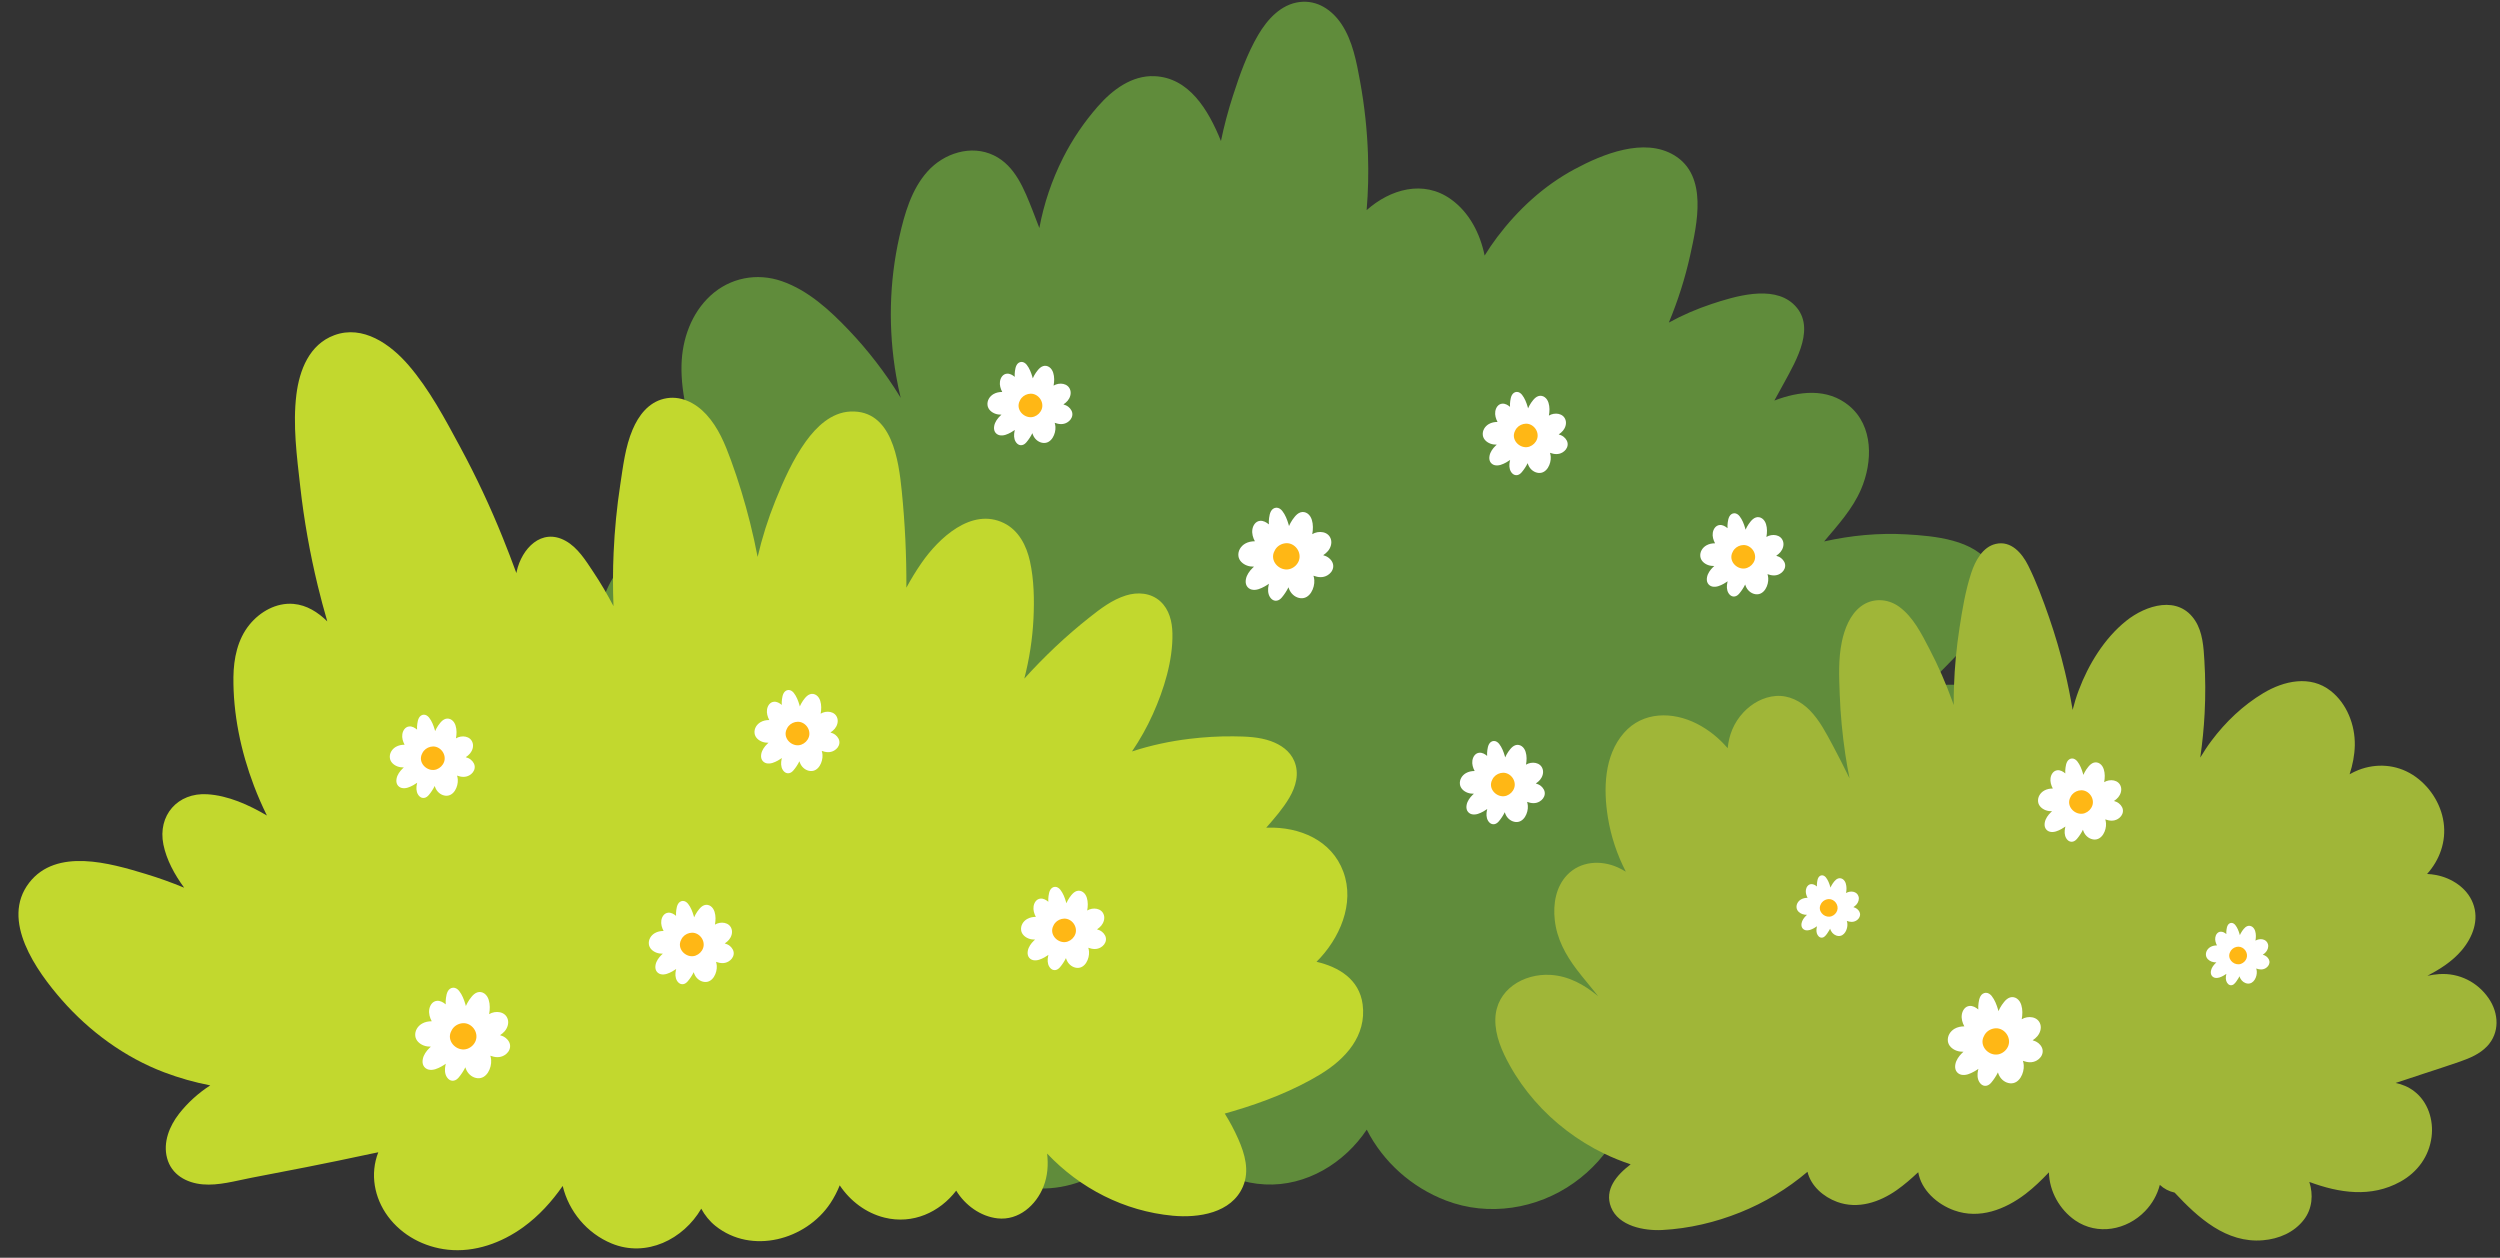 <?xml version="1.0" encoding="UTF-8"?>
<!DOCTYPE svg PUBLIC '-//W3C//DTD SVG 1.0//EN'
          'http://www.w3.org/TR/2001/REC-SVG-20010904/DTD/svg10.dtd'>
<svg data-name="Layer 2" height="682.4" preserveAspectRatio="xMidYMid meet" version="1.0" viewBox="-10.0 -0.9 1356.4 682.4" width="1356.4" xmlns="http://www.w3.org/2000/svg" xmlns:xlink="http://www.w3.org/1999/xlink" zoomAndPan="magnify"
><rect x="-10.0" y="-0.9" width="1356.4" height="682.4" fill="#333333" stroke="none"/><g data-name="Layer 1"
  ><g
    ><g id="change1_1"
      ><path d="m1123.53,557.91c-5.86,12.34-18.43,20.38-30.62,25.51-7.25,3.06-15.32,5.55-22.98,8.71-3.06,20.35-18.63,38.66-39.18,42.95-19.91,4.15-41.11-4.83-51.91-21.77-15.14,14.59-33.89,22.75-55.52,23.17-20.49.39-41.33-7.17-56.18-21.34-5.79,10.2-13.49,18.87-23.24,25.77-20.02,14.2-46.31,18.38-69.37,9.55-18.6-7.12-34.05-20.9-42.98-38.46-12.15,18.16-32.83,30.84-55.22,29.72-23.07-1.14-42.36-15.76-52.96-35.44-21.7,21.97-48.45,43.75-81.29,36.09-14.41-3.37-25.81-13.2-30.6-27.23-2.04-5.97-2.55-12.28-1.58-18.31-34.63,21.26-80.72,21.55-114.4-2.11-1.47,1.58-3.67,2.63-6.58,2.65-24.48.17-49.39.04-73.13-6.71-20.16-5.73-42.17-15.58-49.6-36.78-6.99-19.94,5.34-39.77,25.11-44.75-3.6-4.11-7.03-8.37-10.24-12.77-15.81-21.71-29.78-52.86-9.6-76.56,9.29-10.91,24.33-13.94,38.07-12.5,10.89,1.15,21.77,3.52,32.11,7.23-1.29-1.81-2.54-3.64-3.73-5.5-12.03-18.79-21.51-41.04-22.98-63.5-1.5-22.63,9.58-46.04,33.35-51.26,15.02-3.29,30.64.94,43.89,8.87-2.06-4.27-4.06-8.57-5.97-12.9-6.39-14.45-12.04-29.24-16.81-44.31-4.97-15.69-10.07-32.31-9.62-48.94.36-13.88,5.31-27.89,15.69-37.46,10.56-9.75,25.19-12.58,38.74-7.87,14.4,5.01,26.1,15.82,36.43,26.67,10.28,10.81,19.52,22.77,27.36,35.47.24.38.46.78.69,1.17-.94-3.93-1.76-7.88-2.45-11.86-4.34-25.06-3.85-50.82,1.75-75.64,2.81-12.44,6.53-25.59,15.21-35.3,8.88-9.95,23.75-14.79,36.14-8.72,11.58,5.66,16.41,18.52,20.88,29.73,1.28,3.19,2.5,6.4,3.7,9.63,2.46-13.21,6.79-26.03,12.91-38.16,5.08-10.05,11.48-19.43,18.9-27.89,7.76-8.84,18.28-16.86,30.66-16.33,18.7.79,29.2,18.15,36.06,35.18,1.72-8.27,3.88-16.44,6.48-24.48,3.61-11.21,7.75-22.93,13.75-33.12,4.95-8.42,12.38-16.65,22.61-17.83,9.47-1.09,17.37,4.28,22.48,11.87,6.17,9.2,8.25,20.73,10.2,31.4,2.37,13.03,3.8,26.25,4.25,39.49.35,10.12.11,20.18-.73,30.18,12.74-11.34,30.75-16.64,45.74-5.91,10.02,7.17,15.87,18.67,18.28,30.56,2.11-3.45,4.39-6.8,6.85-10.06,11.35-14.99,25.22-27.8,41.85-36.76,15.16-8.17,37.84-17.52,54.24-7.57,18.31,11.11,12.34,37.16,8.58,54.24-2.76,12.5-6.67,24.71-11.57,36.5,7.41-4.06,15.19-7.42,23.07-10.03,12.63-4.19,32.94-10.41,44.28-.22,13.16,11.83,1.79,30.75-4.73,42.78-1.77,3.28-3.57,6.53-5.37,9.78,13.43-5.14,28.75-6.93,40.51,2.79,13.39,11.05,12.85,30.57,6.56,45.28-4.63,10.81-12.56,19.43-20.07,28.37,14.61-3.28,29.66-4.7,44.57-3.84,15.1.87,37.13,2.7,46.07,17,10.1,16.16-4.66,33.67-15.25,44.94-6.55,6.96-13.3,13.82-20.26,20.5,3.88-.44,7.78-.72,11.69-.84,15.12-.43,32.64,4.01,40.25,18.4,9.03,17.05.5,36.32-12,48.98-3.35,3.39-7.13,6.23-11.09,8.85,10.28,1.93,19.65,6.61,26.6,16.12,5.87,8.02,7.66,18.25,3.95,27.59-1.44,3.61-3.49,6.99-6.1,9.76,10.95,4.06,21.53,9.39,28.99,18.52,8.94,10.96,12.73,25.91,6.47,39.08Z" fill="#608c3b"
      /></g
      ><g id="change2_1"
      ><path d="m706.28,582.04c-14.46,8.75-30.95,15.12-47.11,19.89-1.55.46-3.11.9-4.66,1.34,2.74,4.41,5.2,8.99,7.3,13.75,3.59,8.13,6.26,17.29,2.55,25.88-6.21,14.43-24.18,17.1-38.07,15.8-26.31-2.46-50.33-14.85-68.16-33.73.68,6.03.32,12.09-1.97,17.91-4.01,10.14-13.48,18.54-24.96,17.25-9.23-1.04-17.56-7.13-22.4-15.03-8.99,11.72-23.53,18.43-38.89,14.63-10.12-2.51-18.64-9.05-24.31-17.51-1.35,3.37-3.03,6.64-5.1,9.75-13.23,19.88-42.71,27.98-62.34,12.25-3.16-2.53-5.74-5.75-7.69-9.33-9.68,16.63-29.82,26.63-48.59,18.89-13.52-5.57-23.32-17.56-26.58-31.23-5.94,8.5-12.9,16.22-21.45,22.4-11.74,8.48-26.29,13.78-40.92,12.18-12.74-1.38-24.78-7.7-32.46-18.09-7.41-10.03-9.82-23.02-5.22-34.76-1.52.31-3.04.61-4.56.94-11.45,2.41-22.88,4.88-34.37,7.1-10.06,1.95-20.11,3.9-30.17,5.84-8.46,1.64-17.55,4.3-26.24,3.52-8.78-.79-16.89-5.25-19.27-14.27-2.26-8.54,1.28-17.35,6.52-24.05,4.69-6,10.47-11.21,16.91-15.38-8.47-1.63-16.82-3.99-24.96-7.07-21.33-8.06-40.59-22.19-55.57-39.29-13.64-15.59-33.51-43.19-17.69-63.61,14.8-19.09,43.97-10.57,63.18-4.75,7.13,2.16,14.1,4.66,20.9,7.48-5.26-7.15-9.61-15.2-11.27-23.41-3.21-15.83,7.76-28.31,23.82-27.3,11.29.7,22.43,5.71,32.34,11.54-2.61-5.27-4.97-10.68-7.06-16.19-7.08-18.64-11.34-38.96-11.11-58.96.12-10.03,2.24-20.45,8.7-28.39,5.73-7.06,14.58-12.08,23.89-11.28,7.24.63,13.28,4.54,18.33,9.48-1.85-6.41-3.59-12.85-5.16-19.33-4.29-17.72-7.48-35.71-9.51-53.82-1.83-16.26-4.12-33.54-2.09-49.88,1.65-13.3,7.02-27.23,20.56-32.23,15.56-5.75,30.49,4.91,40.24,16.21,11.36,13.17,19.93,29.37,28.15,44.6,8.61,15.96,16.33,32.41,23.1,49.24,2.52,6.27,4.97,12.61,7.31,19.02.07-.33.13-.68.2-1.01,2.69-12.14,13.35-23.75,26.49-16.49,6.63,3.66,10.95,10.72,15.02,16.83,3.99,5.99,7.64,12.21,10.98,18.59-.38-9.7-.37-19.41.07-29.11.55-12.33,1.74-24.62,3.61-36.82,1.51-9.92,2.72-20.52,6.68-29.83,3.23-7.62,8.53-14.68,16.97-16.73,8.78-2.14,17.15,2.12,23.01,8.49,6.55,7.12,10.17,16.02,13.44,24.98,4.04,11.08,7.48,22.38,10.34,33.83,1.54,6.13,2.89,12.3,4.08,18.5,2.42-10.4,5.64-20.62,9.65-30.53,4.45-11,9.54-22.43,16.49-32.1,5.72-7.94,13.78-15.75,24.11-16.25,22.74-1.11,26.3,26.7,27.97,43.3,1.74,17.34,2.58,34.8,2.49,52.28,2.51-4.66,5.26-9.18,8.27-13.51,9.22-13.3,27.03-30.15,44.6-21.58,8.09,3.95,12.3,12.26,14.17,20.72,2.22,10.06,2.41,20.9,1.92,31.15-.54,11.04-2.24,21.94-4.98,32.56,5.35-5.93,10.93-11.64,16.71-17.1,5.98-5.65,12.2-11.03,18.66-16.13,6.06-4.79,12.25-9.54,19.72-11.89,6.39-2.01,13.55-1.48,18.68,3.15,4.9,4.43,6.47,11.03,6.6,17.41.29,14.75-4.63,30.52-10.62,43.83-3.18,7.07-6.97,13.83-11.31,20.22,10.2-3.35,20.83-5.58,31.21-6.84,7.86-.95,15.8-1.42,23.71-1.35,6.82.07,14.01.27,20.49,2.62,5.42,1.96,10.35,5.37,12.64,10.83,2.83,6.74.87,13.79-2.68,19.84-3.42,5.84-8.04,11.15-12.56,16.28.23-.01.47-.03.7-.03,17.33-.5,34.8,6.71,41.15,23.93,6.4,17.36-2.1,36.48-14.55,48.85,12.07,2.81,23.22,9.49,25.02,23.08,2.25,17.13-9.4,29.78-23.03,38.01Z" fill="#c2d82e"
      /></g
      ><g id="change3_1"
      ><path d="m1339.32,566.84c-3.92,4.12-9.32,6.38-14.58,8.22-6.64,2.35-13.39,4.46-20.08,6.68-4.97,1.63-9.93,3.27-14.88,4.92,3.53.74,6.91,2.12,9.99,4.45,7.56,5.73,10.67,15.63,9.5,24.85-1.34,10.51-7.63,19.13-16.86,24.24-15.97,8.86-33.23,6.18-49.46.17,2.22,6.88,1.62,14.52-2.91,20.44-5.34,7-13.66,10.49-22.27,11.21-19.89,1.67-35.17-12.19-47.92-25.87-3-.63-5.77-2.1-8.02-4.19-1.35,5.33-4.14,10.26-8,14.25-9.9,10.31-25.86,13.34-37.95,5-8.49-5.87-14-15.84-14.22-26.05-3.98,4.19-8.12,8.23-12.72,11.74-11.06,8.42-24.93,13.83-38.64,8.92-9.28-3.32-17.9-11-19.55-20.75-3.68,3.48-7.5,6.81-11.66,9.74-9.4,6.58-21.05,10.51-32.29,6.41-7.51-2.74-14.27-8.65-16.13-16.35-10.92,9.26-23.33,16.77-36.63,22.08-13.4,5.37-27.64,8.73-42.06,9.5-9.81.54-23.84-2.04-27.91-12.38-3.71-9.48,2.89-17.33,10.66-23.24-4.93-1.65-9.76-3.59-14.45-5.86-14.27-6.91-27.22-16.72-37.63-28.66-5.12-5.86-9.66-12.25-13.44-19.05-4.27-7.66-8.11-16.29-7.9-25.23.35-15.93,15.25-24.88,29.97-23.99,9.9.6,18.33,5.35,25.79,11.54-3.78-4.87-7.87-9.53-11.56-14.38-6.14-8.13-10.86-16.75-11.97-27.02-.94-8.6.56-17.9,6.73-24.36,7.21-7.54,18.26-8.2,27.41-4.13,1.52.69,2.99,1.48,4.43,2.34-4.74-9.21-8.08-19.14-9.73-29.39-2.48-15.36-2.11-33.53,8.68-45.88,10.26-11.76,26.47-11.66,39.54-5.02,6.64,3.37,12.16,7.94,16.77,13.32.66-7.03,3.23-13.75,8.53-19.44,4.59-4.91,10.82-8.39,17.58-8.91,7.05-.53,13.56,2.82,18.41,7.74,5.37,5.46,8.95,12.49,12.54,19.17,3.15,5.85,6.14,11.81,9.05,17.78-.84-4.21-1.6-8.43-2.24-12.69-1.63-10.91-2.69-21.92-3.09-32.95-.36-9.43-.79-19.18,1.16-28.47,1.45-6.97,4.39-14.6,10.2-19.09,6.2-4.77,14.57-4.48,20.84.06,7.64,5.51,12.18,14.7,16.43,22.84,4.83,9.23,9,18.8,12.55,28.61.24.64.44,1.29.66,1.95,0-3.41.04-6.83.16-10.23.37-10.54,1.36-21.06,2.97-31.47,1.52-10,3.23-20.34,6.39-29.98,2.12-6.45,6.13-14.16,13.36-15.79,8.28-1.88,14.19,5.04,17.51,11.67,4.49,8.98,8.03,18.61,11.33,28.09,3.35,9.67,6.24,19.53,8.62,29.49,1.64,6.9,3.02,13.84,4.2,20.84.89-3.58,1.97-7.12,3.28-10.6,5.26-14.04,13.92-28.23,25.74-37.7,10.78-8.65,28.42-14.15,37.47-.12,4.08,6.32,4.56,14.39,4.99,21.7.58,9.51.63,19.07.13,28.58-.41,8.04-1.23,16.05-2.37,24.01,1.87-3.16,3.91-6.25,6.13-9.2,7.62-10.17,17.11-19.21,28.05-25.77,11.2-6.73,25.53-9.94,36.61-1.22,8.79,6.91,13.27,18.52,13.06,29.53-.11,5.4-1.17,10.63-2.81,15.69,1.51-.84,3.07-1.61,4.68-2.25,9.74-3.85,20.58-3.1,29.48,2.54,8.88,5.62,15.38,15.4,16.84,25.85,1.5,10.52-2.27,20.51-8.97,27.96,1.66.09,3.31.27,4.96.59,8.45,1.66,16.69,6.98,19.9,15.23,3.56,9.12-.1,18.56-6.13,25.67-5.16,6.06-11.69,10.12-18.56,13.77,2.11-.45,4.28-.8,6.49-.93,10.7-.69,20.64,4.29,26.72,13.1,5.6,8.13,6.17,18.73-.9,26.16Z" fill="#a0b638"
      /></g
      ><g
      ><g id="change4_14"
        ><path d="m245.41,411.24c-.81-.64-1.73-1.05-2.71-1.32.86-.57,1.66-1.22,2.32-2.02,1.27-1.53,2-3.7,1.43-5.67-1.13-3.91-6.01-4.4-9.07-2.52.42-2.25.49-4.73-.21-6.94-.39-1.23-1.04-2.32-2.1-3.07-.97-.69-2.25-.94-3.39-.56-1.16.38-2.06,1.22-2.83,2.14-.77.93-1.46,1.92-2.03,2.98-.27.5-.52,1.01-.74,1.52-.07-.27-.14-.54-.22-.82-.65-2.25-1.59-4.67-3.05-6.52-.69-.87-1.72-1.62-2.88-1.58-1.13.04-2.07.74-2.61,1.71-.55.99-.75,2.11-.91,3.22-.15,1.05-.19,2.12-.12,3.18-1.22-1.04-2.69-1.86-4.24-1.73-2.2.2-3.47,2.21-3.76,4.23-.29,1.95.3,3.98,1.23,5.69-1.64-.01-3.29.32-4.72,1.14-2.14,1.23-3.58,3.54-3.27,6.05.27,2.25,2.13,3.85,4.15,4.6,1.12.42,2.27.54,3.43.54-.25.21-.49.42-.72.65-1.47,1.44-2.84,3.33-3.22,5.39-.2,1.08-.18,2.2.34,3.2.5.96,1.45,1.66,2.5,1.9,2.17.49,4.37-.5,6.23-1.52.73-.41,1.44-.85,2.12-1.33-.06.21-.12.43-.16.64-.41,1.87-.44,4.04.59,5.73.47.78,1.15,1.47,2.04,1.76.94.31,1.94.09,2.74-.47.81-.57,1.41-1.37,1.99-2.15.57-.76,1.09-1.56,1.57-2.39.26-.45.51-.91.73-1.38.18.59.4,1.17.7,1.72,1.04,1.93,2.98,3.37,5.18,3.58,4.52.43,6.91-4.99,6.64-8.77-.05-.74-.19-1.46-.4-2.14,2.23.81,4.58,1.09,6.77-.2,1.45-.85,2.56-2.21,2.79-3.9.25-1.8-.75-3.47-2.12-4.56Zm-25.13-21.99h0s0,0,0,0c0,0,0,0,.01,0Zm-.7.14s0,0,0,0h0s0,0,0,0Z" fill="#fff"
        /></g
        ><g id="change5_14"
        ><path d="m230.94,412.47c-.68,1.89-2.17,3.36-4.05,4.05-4.21,1.54-9.15-2.28-8.46-6.78.09-.62.31-1.23.61-1.79.23-.53.54-1.04.92-1.49,1.22-1.46,3.09-2.32,4.99-2.36,2.03-.03,3.91,1.06,5.08,2.68,1.17,1.62,1.61,3.77.92,5.69Z" fill="#ffb715"
        /></g
      ></g
      ><g
      ><g id="change4_5"
        ><path d="m385.93,512.29c-.81-.64-1.73-1.05-2.71-1.32.86-.57,1.66-1.22,2.32-2.02,1.27-1.53,2-3.7,1.43-5.67-1.13-3.91-6.01-4.4-9.07-2.52.42-2.25.49-4.73-.21-6.94-.39-1.23-1.04-2.32-2.1-3.07-.97-.69-2.25-.94-3.39-.56-1.16.38-2.06,1.22-2.83,2.14-.77.93-1.46,1.92-2.03,2.98-.27.5-.52,1.01-.74,1.52-.07-.27-.14-.54-.22-.82-.65-2.25-1.59-4.67-3.05-6.52-.69-.87-1.72-1.62-2.88-1.58-1.13.04-2.07.74-2.61,1.71-.55.99-.75,2.11-.91,3.22-.15,1.05-.19,2.12-.12,3.18-1.22-1.04-2.69-1.86-4.24-1.73-2.2.2-3.47,2.21-3.76,4.23-.29,1.95.3,3.98,1.23,5.69-1.64-.01-3.29.32-4.72,1.14-2.14,1.23-3.58,3.54-3.27,6.05.27,2.25,2.13,3.85,4.15,4.6,1.12.42,2.27.54,3.43.54-.25.21-.49.42-.72.65-1.47,1.44-2.84,3.33-3.22,5.39-.2,1.08-.18,2.2.34,3.2.5.96,1.45,1.66,2.5,1.9,2.17.49,4.37-.5,6.23-1.52.73-.41,1.44-.85,2.12-1.33-.06.21-.12.43-.16.64-.41,1.87-.44,4.04.59,5.73.47.78,1.15,1.47,2.04,1.76.94.31,1.94.09,2.74-.47.81-.57,1.41-1.37,1.99-2.15.57-.76,1.09-1.56,1.57-2.39.26-.45.51-.91.73-1.38.18.59.4,1.17.7,1.72,1.04,1.93,2.98,3.37,5.18,3.58,4.52.43,6.91-4.99,6.64-8.77-.05-.74-.19-1.46-.4-2.14,2.23.81,4.58,1.09,6.77-.2,1.45-.85,2.56-2.21,2.79-3.9.25-1.8-.75-3.47-2.12-4.56Zm-25.13-21.99h0s0,0,0,0c0,0,0,0,.01,0Zm-.7.14s0,0,0,0h0s0,0,0,0Z" fill="#fff"
        /></g
        ><g id="change5_5"
        ><path d="m371.46,513.52c-.68,1.89-2.17,3.36-4.05,4.05-4.21,1.54-9.15-2.28-8.46-6.78.09-.62.31-1.23.61-1.79.23-.53.54-1.04.92-1.49,1.22-1.46,3.09-2.32,4.99-2.36,2.03-.03,3.91,1.06,5.08,2.68,1.17,1.62,1.61,3.77.92,5.69Z" fill="#ffb715"
        /></g
      ></g
      ><g
      ><g id="change4_10"
        ><path d="m264.33,562.22c-.9-.72-1.94-1.17-3.02-1.47.96-.64,1.85-1.36,2.6-2.26,1.42-1.71,2.24-4.14,1.6-6.33-1.26-4.37-6.72-4.92-10.13-2.82.47-2.52.54-5.29-.23-7.76-.43-1.37-1.16-2.6-2.34-3.44-1.09-.77-2.52-1.05-3.79-.63-1.3.42-2.31,1.36-3.16,2.4-.86,1.04-1.63,2.15-2.27,3.33-.3.56-.58,1.13-.83,1.7-.08-.31-.16-.61-.24-.91-.73-2.52-1.77-5.22-3.41-7.29-.77-.98-1.93-1.81-3.22-1.76-1.27.05-2.32.83-2.91,1.92-.61,1.11-.84,2.36-1.01,3.59-.17,1.17-.21,2.37-.14,3.55-1.36-1.16-3.01-2.08-4.74-1.93-2.46.22-3.87,2.47-4.21,4.73-.33,2.18.33,4.45,1.37,6.36-1.83-.01-3.68.36-5.27,1.27-2.39,1.38-4,3.96-3.66,6.76.31,2.52,2.38,4.3,4.63,5.14,1.25.47,2.54.61,3.83.61-.28.23-.54.47-.8.73-1.64,1.61-3.17,3.73-3.59,6.03-.23,1.21-.2,2.46.38,3.57.56,1.07,1.62,1.86,2.79,2.12,2.43.55,4.88-.56,6.96-1.7.82-.45,1.61-.95,2.37-1.49-.07.24-.13.48-.18.72-.46,2.09-.49,4.52.65,6.4.53.87,1.29,1.64,2.27,1.96,1.05.34,2.17.1,3.06-.53.9-.63,1.57-1.53,2.22-2.41.63-.85,1.22-1.75,1.75-2.67.29-.5.57-1.02.82-1.54.2.66.45,1.31.79,1.92,1.16,2.15,3.33,3.76,5.79,4,5.05.48,7.72-5.57,7.43-9.8-.06-.83-.21-1.63-.45-2.39,2.49.91,5.11,1.22,7.57-.22,1.62-.95,2.86-2.47,3.12-4.36.28-2.02-.84-3.88-2.37-5.1Zm-28.09-24.57h0s0,0,0,0c0,0,0,0,.01,0Zm-.78.15s0,0,0,0h0s0,0,0,0Z" fill="#fff"
        /></g
        ><g id="change5_10"
        ><path d="m248.15,563.59c-.76,2.11-2.43,3.76-4.53,4.52-4.71,1.72-10.22-2.54-9.46-7.58.1-.69.34-1.37.69-2,.26-.6.6-1.16,1.02-1.67,1.37-1.63,3.45-2.59,5.57-2.63,2.27-.04,4.37,1.18,5.67,2.99,1.31,1.81,1.8,4.22,1.03,6.36Z" fill="#ffb715"
        /></g
      ></g
      ><g
      ><g id="change4_6"
        ><path d="m443.28,397.84c-.81-.64-1.73-1.05-2.71-1.32.86-.57,1.66-1.22,2.32-2.02,1.27-1.53,2-3.7,1.43-5.67-1.13-3.91-6.01-4.4-9.07-2.52.42-2.25.49-4.73-.21-6.94-.39-1.23-1.04-2.32-2.1-3.07-.97-.69-2.25-.94-3.39-.56-1.16.38-2.06,1.22-2.83,2.14-.77.93-1.46,1.92-2.03,2.98-.27.5-.52,1.01-.74,1.52-.07-.27-.14-.54-.22-.82-.65-2.25-1.59-4.67-3.05-6.52-.69-.87-1.72-1.62-2.88-1.58-1.13.04-2.07.74-2.61,1.71-.55.99-.75,2.11-.91,3.22-.15,1.05-.19,2.12-.12,3.18-1.22-1.04-2.69-1.86-4.24-1.73-2.2.2-3.47,2.21-3.76,4.23-.29,1.95.3,3.98,1.23,5.69-1.64-.01-3.29.32-4.72,1.14-2.14,1.23-3.58,3.54-3.27,6.05.27,2.25,2.13,3.85,4.15,4.6,1.12.42,2.27.54,3.43.54-.25.21-.49.42-.72.65-1.47,1.44-2.84,3.33-3.22,5.39-.2,1.08-.18,2.2.34,3.2.5.96,1.45,1.66,2.5,1.9,2.17.49,4.37-.5,6.23-1.52.73-.41,1.44-.85,2.12-1.33-.06.21-.12.43-.16.64-.41,1.87-.44,4.04.59,5.73.47.78,1.15,1.47,2.04,1.76.94.31,1.94.09,2.74-.47.81-.57,1.41-1.37,1.99-2.15.57-.76,1.09-1.56,1.57-2.39.26-.45.51-.91.73-1.38.18.59.4,1.17.7,1.72,1.04,1.93,2.98,3.37,5.18,3.58,4.52.43,6.91-4.99,6.64-8.77-.05-.74-.19-1.46-.4-2.14,2.23.81,4.58,1.09,6.77-.2,1.45-.85,2.56-2.21,2.79-3.9.25-1.8-.75-3.47-2.12-4.56Zm-25.13-21.99h0s0,0,0,0c0,0,0,0,.01,0Zm-.7.14s0,0,0,0h0s0,0,0,0Z" fill="#fff"
        /></g
        ><g id="change5_6"
        ><path d="m428.81,399.07c-.68,1.89-2.17,3.36-4.05,4.05-4.21,1.54-9.15-2.28-8.46-6.78.09-.62.31-1.23.61-1.79.23-.53.54-1.04.92-1.49,1.22-1.46,3.09-2.32,4.99-2.36,2.03-.03,3.91,1.06,5.08,2.68,1.17,1.62,1.61,3.77.92,5.69Z" fill="#ffb715"
        /></g
      ></g
      ><g
      ><g id="change4_7"
        ><path d="m587.9,504.64c-.81-.64-1.73-1.05-2.71-1.32.86-.57,1.66-1.22,2.32-2.02,1.27-1.53,2-3.7,1.43-5.67-1.13-3.91-6.01-4.4-9.07-2.52.42-2.25.49-4.73-.21-6.94-.39-1.23-1.04-2.32-2.1-3.07-.97-.69-2.25-.94-3.39-.56-1.16.38-2.06,1.22-2.83,2.14-.77.93-1.46,1.92-2.03,2.98-.27.5-.52,1.01-.74,1.52-.07-.27-.14-.54-.22-.82-.65-2.25-1.59-4.67-3.05-6.52-.69-.87-1.72-1.62-2.88-1.58-1.13.04-2.07.74-2.61,1.71-.55.99-.75,2.11-.91,3.22-.15,1.05-.19,2.12-.12,3.18-1.22-1.04-2.69-1.86-4.24-1.73-2.2.2-3.47,2.21-3.76,4.23-.29,1.95.3,3.98,1.23,5.69-1.64-.01-3.29.32-4.72,1.14-2.14,1.23-3.58,3.54-3.27,6.05.27,2.25,2.13,3.85,4.15,4.6,1.12.42,2.27.54,3.43.54-.25.21-.49.42-.72.65-1.47,1.44-2.84,3.33-3.22,5.39-.2,1.08-.18,2.2.34,3.2.5.96,1.45,1.66,2.5,1.9,2.17.49,4.37-.5,6.23-1.52.73-.41,1.44-.85,2.12-1.33-.06.21-.12.43-.16.64-.41,1.87-.44,4.04.59,5.73.47.78,1.15,1.47,2.04,1.76.94.31,1.94.09,2.74-.47.81-.57,1.41-1.37,1.99-2.15.57-.76,1.09-1.56,1.57-2.39.26-.45.51-.91.73-1.38.18.59.4,1.17.7,1.72,1.04,1.93,2.98,3.37,5.18,3.58,4.52.43,6.91-4.99,6.64-8.77-.05-.74-.19-1.46-.4-2.14,2.23.81,4.58,1.09,6.77-.2,1.45-.85,2.56-2.21,2.79-3.9.25-1.8-.75-3.47-2.12-4.56Zm-25.13-21.99h0s0,0,0,0c0,0,0,0,.01,0Zm-.7.14s0,0,0,0h0s0,0,0,0Z" fill="#fff"
        /></g
        ><g id="change5_7"
        ><path d="m573.43,505.87c-.68,1.89-2.17,3.36-4.05,4.05-4.21,1.54-9.15-2.28-8.46-6.78.09-.62.31-1.23.61-1.79.23-.53.54-1.04.92-1.49,1.22-1.46,3.09-2.32,4.99-2.36,2.03-.03,3.91,1.06,5.08,2.68,1.17,1.62,1.61,3.77.92,5.69Z" fill="#ffb715"
        /></g
      ></g
      ><g
      ><g id="change4_13"
        ><path d="m997.61,492.26c-.61-.48-1.3-.78-2.03-.99.64-.43,1.24-.91,1.74-1.51.95-1.14,1.5-2.77,1.07-4.24-.85-2.93-4.5-3.3-6.79-1.89.32-1.69.36-3.54-.16-5.2-.29-.92-.78-1.74-1.57-2.3-.73-.51-1.69-.7-2.54-.42-.87.28-1.54.91-2.12,1.6-.58.7-1.09,1.44-1.52,2.23-.2.37-.39.75-.56,1.14-.05-.21-.1-.41-.16-.61-.49-1.69-1.19-3.5-2.29-4.88-.52-.65-1.29-1.21-2.16-1.18-.85.03-1.55.55-1.95,1.28-.41.74-.56,1.58-.68,2.41-.11.79-.14,1.59-.09,2.38-.91-.78-2.02-1.39-3.18-1.29-1.65.15-2.6,1.65-2.82,3.17-.22,1.46.22,2.98.92,4.26-1.23,0-2.46.24-3.53.85-1.6.92-2.68,2.65-2.45,4.53.21,1.69,1.59,2.88,3.1,3.44.84.31,1.7.41,2.57.41-.19.15-.36.32-.54.49-1.1,1.08-2.12,2.5-2.41,4.04-.15.81-.13,1.65.26,2.39.38.72,1.08,1.24,1.87,1.42,1.63.37,3.27-.37,4.66-1.14.55-.3,1.08-.64,1.59-1-.05.16-.09.32-.12.48-.31,1.4-.33,3.03.44,4.29.35.58.86,1.1,1.52,1.32.71.23,1.45.07,2.05-.35.6-.42,1.05-1.03,1.49-1.61.42-.57.82-1.17,1.17-1.79.19-.34.38-.68.55-1.03.13.44.3.88.53,1.29.78,1.44,2.23,2.52,3.88,2.68,3.39.32,5.17-3.73,4.97-6.57-.04-.56-.14-1.09-.3-1.6,1.67.61,3.43.81,5.07-.15,1.08-.63,1.91-1.65,2.09-2.92.19-1.35-.56-2.6-1.59-3.42Zm-18.82-16.46h0s0,0,0,0c0,0,0,0,0,0Zm-.52.1s0,0,0,0h0s0,0,0,0Z" fill="#fff"
        /></g
        ><g id="change5_13"
        ><path d="m986.77,493.18c-.51,1.41-1.63,2.52-3.03,3.03-3.15,1.15-6.85-1.7-6.34-5.08.07-.46.23-.92.46-1.34.18-.4.4-.78.69-1.12.92-1.09,2.31-1.74,3.73-1.77,1.52-.02,2.93.79,3.8,2,.88,1.21,1.2,2.83.69,4.26Z" fill="#ffb715"
        /></g
      ></g
      ><g
      ><g id="change4_3"
        ><path d="m1219.73,518.08c-.61-.48-1.3-.78-2.03-.99.64-.43,1.24-.91,1.74-1.51.95-1.14,1.5-2.77,1.07-4.24-.85-2.93-4.5-3.3-6.79-1.89.32-1.69.36-3.54-.16-5.2-.29-.92-.78-1.74-1.57-2.3-.73-.51-1.69-.7-2.54-.42-.87.28-1.54.91-2.12,1.6-.58.7-1.09,1.44-1.52,2.23-.2.37-.39.75-.56,1.14-.05-.21-.1-.41-.16-.61-.49-1.69-1.19-3.5-2.29-4.88-.52-.65-1.29-1.21-2.16-1.18-.85.03-1.55.55-1.95,1.28-.41.74-.56,1.58-.68,2.41-.11.79-.14,1.59-.09,2.38-.91-.78-2.02-1.39-3.18-1.29-1.65.15-2.6,1.65-2.82,3.17-.22,1.46.22,2.98.92,4.26-1.23,0-2.46.24-3.53.85-1.6.92-2.68,2.65-2.45,4.53.21,1.69,1.59,2.88,3.1,3.44.84.31,1.7.41,2.57.41-.19.15-.36.32-.54.49-1.1,1.08-2.12,2.5-2.41,4.04-.15.81-.13,1.65.26,2.39.38.72,1.08,1.24,1.87,1.42,1.63.37,3.27-.37,4.66-1.14.55-.3,1.08-.64,1.59-1-.05.16-.09.32-.12.48-.31,1.4-.33,3.03.44,4.29.35.58.86,1.1,1.52,1.32.71.23,1.45.07,2.05-.35.6-.42,1.05-1.03,1.49-1.61.42-.57.82-1.17,1.17-1.79.19-.34.38-.68.55-1.03.13.44.3.88.53,1.29.78,1.44,2.23,2.52,3.88,2.68,3.39.32,5.17-3.73,4.97-6.57-.04-.56-.14-1.09-.3-1.6,1.67.61,3.43.81,5.07-.15,1.08-.63,1.91-1.65,2.09-2.92.19-1.35-.56-2.6-1.59-3.42Zm-18.82-16.46h0s0,0,0,0c0,0,0,0,0,0Zm-.52.1s0,0,0,0h0s0,0,0,0Z" fill="#fff"
        /></g
        ><g id="change5_3"
        ><path d="m1208.9,519.01c-.51,1.41-1.63,2.52-3.03,3.03-3.15,1.15-6.85-1.7-6.34-5.08.07-.46.23-.92.46-1.34.18-.4.4-.78.69-1.12.92-1.09,2.31-1.74,3.73-1.77,1.52-.02,2.93.79,3.8,2,.88,1.21,1.2,2.83.69,4.26Z" fill="#ffb715"
        /></g
      ></g
      ><g
      ><g id="change4_11"
        ><path d="m1095.85,564.99c-.9-.72-1.94-1.17-3.02-1.47.96-.64,1.85-1.36,2.6-2.26,1.42-1.71,2.24-4.14,1.6-6.33-1.26-4.37-6.72-4.92-10.13-2.82.47-2.52.54-5.29-.23-7.76-.43-1.37-1.16-2.6-2.34-3.44-1.09-.77-2.52-1.05-3.79-.63-1.3.42-2.31,1.36-3.16,2.4-.86,1.04-1.63,2.15-2.27,3.33-.3.56-.58,1.13-.83,1.7-.08-.31-.16-.61-.24-.91-.73-2.52-1.77-5.22-3.41-7.29-.77-.98-1.93-1.81-3.22-1.76-1.27.05-2.32.83-2.91,1.92-.61,1.11-.84,2.36-1.01,3.59-.17,1.17-.21,2.37-.14,3.55-1.36-1.16-3.01-2.08-4.74-1.93-2.46.22-3.87,2.47-4.21,4.73-.33,2.18.33,4.45,1.37,6.36-1.83-.01-3.68.36-5.27,1.27-2.39,1.38-4,3.96-3.66,6.76.31,2.52,2.38,4.3,4.63,5.14,1.25.47,2.54.61,3.83.61-.28.23-.54.47-.8.73-1.64,1.61-3.17,3.73-3.59,6.03-.23,1.21-.2,2.46.38,3.57.56,1.07,1.62,1.86,2.79,2.12,2.43.55,4.88-.56,6.96-1.7.82-.45,1.61-.95,2.37-1.49-.07.24-.13.48-.18.72-.46,2.09-.49,4.52.65,6.4.53.87,1.29,1.64,2.27,1.96,1.05.34,2.17.1,3.06-.53.9-.63,1.57-1.53,2.22-2.41.63-.85,1.22-1.75,1.75-2.67.29-.5.57-1.02.82-1.54.2.66.45,1.31.79,1.92,1.16,2.15,3.33,3.76,5.79,4,5.05.48,7.72-5.57,7.43-9.8-.06-.83-.21-1.63-.45-2.39,2.49.91,5.11,1.22,7.57-.22,1.62-.95,2.86-2.47,3.12-4.36.28-2.02-.84-3.88-2.37-5.1Zm-28.09-24.57h0s0,0,0,0c0,0,0,0,.01,0Zm-.78.15s0,0,0,0h0s0,0,0,0Z" fill="#fff"
        /></g
        ><g id="change5_11"
        ><path d="m1079.68,566.37c-.76,2.11-2.43,3.76-4.53,4.52-4.71,1.72-10.22-2.54-9.46-7.58.1-.69.34-1.37.69-2,.26-.6.6-1.16,1.02-1.67,1.37-1.63,3.45-2.59,5.57-2.63,2.27-.04,4.37,1.18,5.67,2.99,1.31,1.81,1.8,4.22,1.03,6.36Z" fill="#ffb715"
        /></g
      ></g
      ><g
      ><g id="change4_8"
        ><path d="m1139.67,435c-.81-.64-1.73-1.05-2.71-1.32.86-.57,1.66-1.22,2.32-2.02,1.27-1.53,2-3.7,1.43-5.67-1.13-3.91-6.01-4.4-9.07-2.52.42-2.25.49-4.73-.21-6.94-.39-1.23-1.04-2.32-2.1-3.07-.97-.69-2.25-.94-3.39-.56-1.16.38-2.06,1.22-2.83,2.14-.77.93-1.46,1.92-2.03,2.98-.27.5-.52,1.01-.74,1.52-.07-.27-.14-.54-.22-.82-.65-2.25-1.59-4.67-3.05-6.52-.69-.87-1.72-1.62-2.88-1.58-1.13.04-2.07.74-2.61,1.71-.55.99-.75,2.11-.91,3.22-.15,1.05-.19,2.12-.12,3.18-1.22-1.04-2.69-1.86-4.24-1.73-2.2.2-3.47,2.21-3.76,4.23-.29,1.95.3,3.98,1.23,5.69-1.64-.01-3.29.32-4.72,1.14-2.14,1.23-3.58,3.54-3.27,6.05.27,2.25,2.13,3.85,4.15,4.6,1.12.42,2.27.54,3.43.54-.25.21-.49.42-.72.65-1.47,1.44-2.84,3.33-3.22,5.39-.2,1.08-.18,2.2.34,3.2.5.96,1.45,1.66,2.5,1.9,2.17.49,4.37-.5,6.23-1.52.73-.41,1.44-.85,2.12-1.33-.06.21-.12.43-.16.64-.41,1.87-.44,4.04.59,5.73.47.78,1.15,1.47,2.04,1.76.94.31,1.94.09,2.74-.47.81-.57,1.41-1.37,1.99-2.15.57-.76,1.09-1.56,1.57-2.39.26-.45.51-.91.73-1.38.18.59.4,1.17.7,1.72,1.04,1.93,2.98,3.37,5.18,3.58,4.52.43,6.91-4.99,6.64-8.77-.05-.74-.19-1.46-.4-2.14,2.23.81,4.58,1.09,6.77-.2,1.45-.85,2.56-2.21,2.79-3.9.25-1.8-.75-3.47-2.12-4.56Zm-25.13-21.99h0s0,0,0,0c0,0,0,0,.01,0Zm-.7.14s0,0,0,0h0s0,0,0,0Z" fill="#fff"
        /></g
        ><g id="change5_8"
        ><path d="m1125.19,436.23c-.68,1.89-2.17,3.36-4.05,4.05-4.21,1.54-9.15-2.28-8.46-6.78.09-.62.31-1.23.61-1.79.23-.53.54-1.04.92-1.49,1.22-1.46,3.09-2.32,4.99-2.36,2.03-.03,3.91,1.06,5.08,2.68,1.17,1.62,1.61,3.77.92,5.69Z" fill="#ffb715"
        /></g
      ></g
      ><g
      ><g id="change4_9"
        ><path d="m569.67,219.84c-.81-.64-1.73-1.05-2.71-1.32.86-.57,1.66-1.22,2.32-2.02,1.27-1.53,2-3.7,1.43-5.67-1.13-3.91-6.01-4.4-9.07-2.52.42-2.25.49-4.73-.21-6.94-.39-1.23-1.04-2.32-2.1-3.07-.97-.69-2.25-.94-3.39-.56-1.16.38-2.06,1.22-2.83,2.14-.77.93-1.46,1.92-2.03,2.98-.27.5-.52,1.01-.74,1.52-.07-.27-.14-.54-.22-.82-.65-2.25-1.59-4.67-3.05-6.52-.69-.87-1.72-1.62-2.88-1.58-1.13.04-2.07.74-2.61,1.71-.55.99-.75,2.11-.91,3.22-.15,1.05-.19,2.12-.12,3.18-1.22-1.04-2.69-1.86-4.24-1.73-2.2.2-3.47,2.21-3.76,4.23-.29,1.95.3,3.98,1.23,5.69-1.64-.01-3.29.32-4.72,1.14-2.14,1.23-3.58,3.54-3.27,6.05.27,2.25,2.13,3.85,4.15,4.6,1.12.42,2.27.54,3.43.54-.25.21-.49.42-.72.65-1.47,1.44-2.84,3.33-3.22,5.39-.2,1.08-.18,2.2.34,3.2.5.96,1.45,1.66,2.5,1.9,2.17.49,4.37-.5,6.23-1.52.73-.41,1.44-.85,2.12-1.33-.06.21-.12.43-.16.64-.41,1.87-.44,4.04.59,5.73.47.78,1.15,1.47,2.04,1.76.94.31,1.94.09,2.74-.47.81-.57,1.41-1.37,1.99-2.15.57-.76,1.09-1.56,1.57-2.39.26-.45.51-.91.73-1.38.18.59.4,1.17.7,1.72,1.04,1.93,2.98,3.37,5.18,3.58,4.52.43,6.91-4.99,6.64-8.77-.05-.74-.19-1.46-.4-2.14,2.23.81,4.58,1.09,6.77-.2,1.45-.85,2.56-2.21,2.79-3.9.25-1.8-.75-3.47-2.12-4.56Zm-25.13-21.99h0s0,0,0,0c0,0,0,0,.01,0Zm-.7.14s0,0,0,0h0s0,0,0,0Z" fill="#fff"
        /></g
        ><g id="change5_9"
        ><path d="m555.2,221.07c-.68,1.89-2.17,3.36-4.05,4.05-4.21,1.54-9.15-2.28-8.46-6.78.09-.62.31-1.23.61-1.79.23-.53.54-1.04.92-1.49,1.22-1.46,3.09-2.32,4.99-2.36,2.03-.03,3.91,1.06,5.08,2.68,1.17,1.62,1.61,3.77.92,5.69Z" fill="#ffb715"
        /></g
      ></g
      ><g
      ><g id="change4_12"
        ><path d="m825.98,425.5c-.81-.64-1.73-1.05-2.71-1.32.86-.57,1.66-1.22,2.32-2.02,1.27-1.53,2-3.7,1.43-5.67-1.13-3.91-6.01-4.4-9.07-2.52.42-2.25.49-4.73-.21-6.94-.39-1.23-1.04-2.32-2.1-3.07-.97-.69-2.25-.94-3.39-.56-1.16.38-2.06,1.22-2.83,2.14-.77.93-1.46,1.92-2.03,2.98-.27.5-.52,1.01-.74,1.52-.07-.27-.14-.54-.22-.82-.65-2.25-1.59-4.67-3.05-6.52-.69-.87-1.72-1.62-2.88-1.58-1.13.04-2.07.74-2.61,1.71-.55.99-.75,2.11-.91,3.22-.15,1.05-.19,2.12-.12,3.18-1.22-1.04-2.69-1.86-4.24-1.73-2.2.2-3.47,2.21-3.76,4.23-.29,1.95.3,3.98,1.23,5.69-1.64-.01-3.29.32-4.72,1.14-2.14,1.23-3.58,3.54-3.27,6.05.27,2.25,2.13,3.85,4.15,4.6,1.12.42,2.27.54,3.43.54-.25.21-.49.42-.72.65-1.47,1.44-2.84,3.33-3.22,5.39-.2,1.08-.18,2.2.34,3.2.5.96,1.45,1.66,2.5,1.9,2.17.49,4.37-.5,6.23-1.52.73-.41,1.44-.85,2.12-1.33-.06.21-.12.43-.16.64-.41,1.87-.44,4.04.59,5.73.47.78,1.15,1.47,2.04,1.76.94.31,1.94.09,2.74-.47.81-.57,1.41-1.37,1.99-2.15.57-.76,1.09-1.56,1.57-2.39.26-.45.51-.91.73-1.38.18.59.4,1.17.7,1.72,1.04,1.93,2.98,3.37,5.18,3.58,4.52.43,6.91-4.99,6.64-8.77-.05-.74-.19-1.46-.4-2.14,2.23.81,4.58,1.09,6.77-.2,1.45-.85,2.56-2.21,2.79-3.9.25-1.8-.75-3.47-2.12-4.56Zm-25.13-21.99h0s0,0,0,0c0,0,0,0,.01,0Zm-.7.14s0,0,0,0h0s0,0,0,0Z" fill="#fff"
        /></g
        ><g id="change5_12"
        ><path d="m811.51,426.73c-.68,1.89-2.17,3.36-4.05,4.05-4.21,1.54-9.15-2.28-8.46-6.78.09-.62.31-1.23.61-1.79.23-.53.54-1.04.92-1.49,1.22-1.46,3.09-2.32,4.99-2.36,2.03-.03,3.91,1.06,5.08,2.68,1.17,1.62,1.61,3.77.92,5.69Z" fill="#ffb715"
        /></g
      ></g
      ><g
      ><g id="change4_2"
        ><path d="m710.93,301.79c-.9-.72-1.94-1.17-3.02-1.47.96-.64,1.85-1.36,2.6-2.26,1.42-1.71,2.24-4.14,1.6-6.33-1.26-4.37-6.72-4.92-10.13-2.82.47-2.52.54-5.29-.23-7.76-.43-1.37-1.16-2.6-2.34-3.44-1.09-.77-2.52-1.05-3.79-.63-1.3.42-2.31,1.36-3.16,2.4-.86,1.04-1.63,2.15-2.27,3.33-.3.56-.58,1.13-.83,1.7-.08-.31-.16-.61-.24-.91-.73-2.52-1.77-5.22-3.41-7.29-.77-.98-1.93-1.81-3.22-1.76-1.27.05-2.32.83-2.91,1.92-.61,1.11-.84,2.36-1.01,3.59-.17,1.17-.21,2.37-.14,3.55-1.36-1.16-3.01-2.08-4.74-1.93-2.46.22-3.87,2.47-4.21,4.73-.33,2.18.33,4.45,1.37,6.36-1.83-.01-3.68.36-5.27,1.27-2.39,1.38-4,3.96-3.66,6.76.31,2.52,2.38,4.3,4.63,5.14,1.25.47,2.54.61,3.83.61-.28.23-.54.47-.8.73-1.64,1.61-3.17,3.73-3.59,6.03-.23,1.21-.2,2.46.38,3.57.56,1.07,1.62,1.86,2.79,2.12,2.43.55,4.88-.56,6.96-1.7.82-.45,1.61-.95,2.37-1.49-.07.24-.13.48-.18.72-.46,2.09-.49,4.52.65,6.4.53.87,1.29,1.64,2.27,1.96,1.05.34,2.17.1,3.06-.53.9-.63,1.57-1.53,2.22-2.41.63-.85,1.22-1.75,1.75-2.67.29-.5.57-1.02.82-1.54.2.66.45,1.31.79,1.92,1.16,2.15,3.33,3.76,5.79,4,5.05.48,7.72-5.57,7.43-9.8-.06-.83-.21-1.63-.45-2.39,2.49.91,5.11,1.22,7.57-.22,1.62-.95,2.86-2.47,3.12-4.36.28-2.02-.84-3.88-2.37-5.1Zm-28.09-24.57h0s0,0,0,0c0,0,0,0,.01,0Zm-.78.15s0,0,0,0h0s0,0,0,0Z" fill="#fff"
        /></g
        ><g id="change5_2"
        ><path d="m694.76,303.17c-.76,2.11-2.43,3.76-4.53,4.52-4.71,1.72-10.22-2.54-9.46-7.58.1-.69.34-1.37.69-2,.26-.6.6-1.16,1.02-1.67,1.37-1.63,3.45-2.59,5.57-2.63,2.27-.04,4.37,1.18,5.67,2.99,1.31,1.81,1.8,4.22,1.03,6.36Z" fill="#ffb715"
        /></g
      ></g
      ><g
      ><g id="change4_1"
        ><path d="m838.4,236.11c-.81-.64-1.73-1.05-2.71-1.32.86-.57,1.66-1.22,2.32-2.02,1.27-1.53,2-3.7,1.43-5.67-1.13-3.91-6.01-4.4-9.07-2.52.42-2.25.49-4.73-.21-6.94-.39-1.23-1.04-2.32-2.1-3.07-.97-.69-2.25-.94-3.39-.56-1.16.38-2.06,1.22-2.83,2.14-.77.93-1.46,1.92-2.03,2.98-.27.5-.52,1.01-.74,1.52-.07-.27-.14-.54-.22-.82-.65-2.25-1.59-4.67-3.05-6.52-.69-.87-1.72-1.62-2.88-1.58-1.13.04-2.07.74-2.61,1.71-.55.99-.75,2.11-.91,3.22-.15,1.05-.19,2.12-.12,3.18-1.22-1.04-2.69-1.86-4.24-1.73-2.2.2-3.47,2.21-3.76,4.23-.29,1.95.3,3.98,1.23,5.69-1.64-.01-3.29.32-4.72,1.14-2.14,1.23-3.58,3.54-3.27,6.05.27,2.25,2.13,3.85,4.15,4.6,1.12.42,2.27.54,3.43.54-.25.21-.49.42-.72.65-1.47,1.44-2.84,3.33-3.22,5.39-.2,1.08-.18,2.2.34,3.2.5.96,1.45,1.66,2.5,1.9,2.17.49,4.37-.5,6.23-1.52.73-.41,1.44-.85,2.12-1.33-.06.21-.12.43-.16.64-.41,1.87-.44,4.04.59,5.73.47.78,1.15,1.47,2.04,1.76.94.31,1.94.09,2.74-.47.81-.57,1.41-1.37,1.99-2.15.57-.76,1.09-1.56,1.57-2.39.26-.45.51-.91.73-1.38.18.59.4,1.17.7,1.72,1.04,1.93,2.98,3.37,5.18,3.58,4.52.43,6.91-4.99,6.64-8.77-.05-.74-.19-1.46-.4-2.14,2.23.81,4.58,1.09,6.77-.2,1.45-.85,2.56-2.21,2.79-3.9.25-1.8-.75-3.47-2.12-4.56Zm-25.13-21.99h0s0,0,0,0c0,0,0,0,.01,0Zm-.7.14s0,0,0,0h0s0,0,0,0Z" fill="#fff"
        /></g
        ><g id="change5_1"
        ><path d="m823.93,237.34c-.68,1.89-2.17,3.36-4.05,4.05-4.21,1.54-9.15-2.28-8.46-6.78.09-.62.31-1.23.61-1.79.23-.53.54-1.04.92-1.49,1.22-1.46,3.09-2.32,4.99-2.36,2.03-.03,3.91,1.06,5.08,2.68,1.17,1.62,1.61,3.77.92,5.69Z" fill="#ffb715"
        /></g
      ></g
      ><g
      ><g id="change4_4"
        ><path d="m956.41,301.95c-.81-.64-1.73-1.05-2.71-1.32.86-.57,1.66-1.22,2.32-2.02,1.27-1.53,2-3.7,1.43-5.67-1.13-3.91-6.01-4.4-9.07-2.52.42-2.25.49-4.73-.21-6.94-.39-1.23-1.04-2.32-2.1-3.07-.97-.69-2.25-.94-3.39-.56-1.16.38-2.06,1.22-2.83,2.14-.77.93-1.46,1.92-2.03,2.98-.27.5-.52,1.01-.74,1.52-.07-.27-.14-.54-.22-.82-.65-2.25-1.59-4.67-3.05-6.52-.69-.87-1.72-1.62-2.88-1.58-1.13.04-2.07.74-2.61,1.71-.55.99-.75,2.11-.91,3.22-.15,1.05-.19,2.12-.12,3.18-1.22-1.04-2.69-1.86-4.24-1.73-2.2.2-3.47,2.21-3.76,4.23-.29,1.95.3,3.98,1.23,5.69-1.64-.01-3.29.32-4.72,1.14-2.14,1.23-3.58,3.54-3.27,6.05.27,2.25,2.13,3.85,4.15,4.6,1.12.42,2.27.54,3.43.54-.25.21-.49.42-.72.65-1.47,1.44-2.84,3.33-3.22,5.39-.2,1.08-.18,2.2.34,3.2.5.96,1.45,1.66,2.5,1.9,2.17.49,4.37-.5,6.23-1.52.73-.41,1.44-.85,2.12-1.33-.06.21-.12.43-.16.64-.41,1.87-.44,4.04.59,5.73.47.78,1.15,1.47,2.04,1.76.94.31,1.94.09,2.74-.47.81-.57,1.41-1.37,1.99-2.15.57-.76,1.09-1.56,1.57-2.39.26-.45.51-.91.73-1.38.18.59.4,1.17.7,1.72,1.04,1.93,2.98,3.37,5.18,3.58,4.52.43,6.91-4.99,6.64-8.77-.05-.74-.19-1.46-.4-2.14,2.23.81,4.58,1.09,6.77-.2,1.45-.85,2.56-2.21,2.79-3.9.25-1.8-.75-3.47-2.12-4.56Zm-25.13-21.99h0s0,0,0,0c0,0,0,0,.01,0Zm-.7.14s0,0,0,0h0s0,0,0,0Z" fill="#fff"
        /></g
        ><g id="change5_4"
        ><path d="m941.93,303.18c-.68,1.89-2.17,3.36-4.05,4.05-4.21,1.54-9.15-2.28-8.46-6.78.09-.62.31-1.23.61-1.79.23-.53.54-1.04.92-1.49,1.22-1.46,3.09-2.32,4.99-2.36,2.03-.03,3.91,1.06,5.08,2.68,1.17,1.62,1.61,3.77.92,5.69Z" fill="#ffb715"
        /></g
      ></g
    ></g
  ></g
></svg
>
